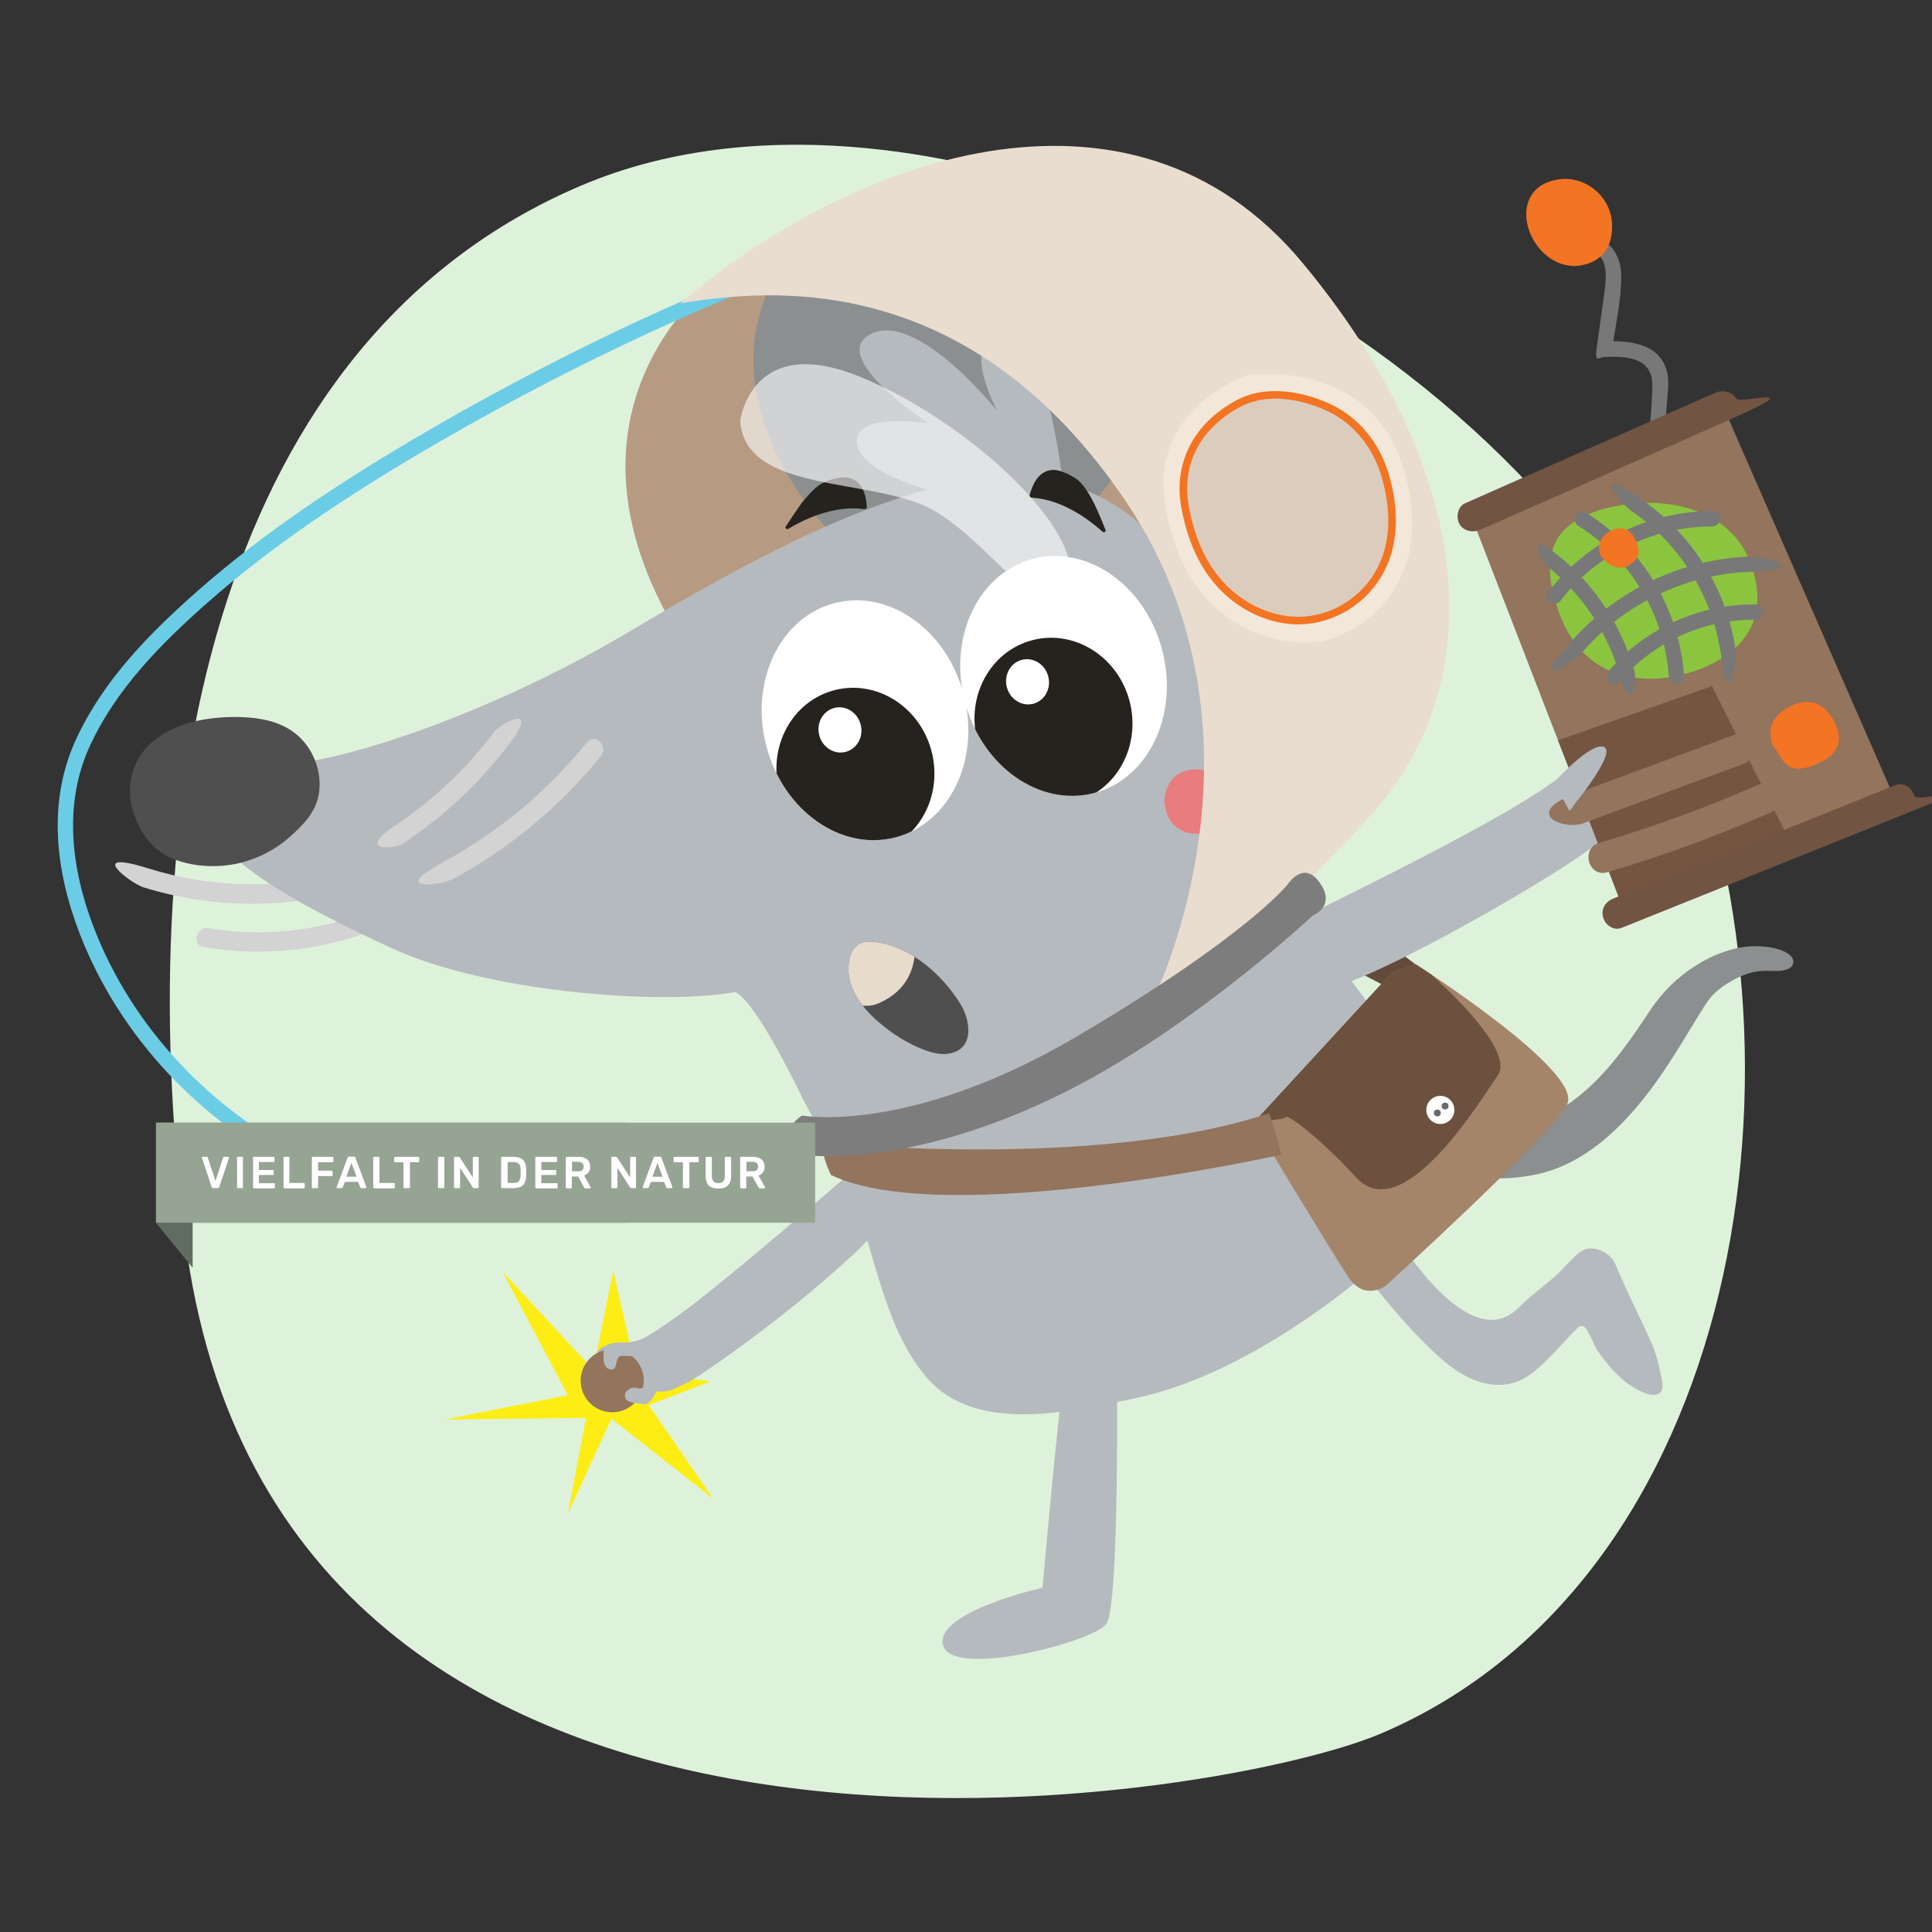 <?xml version="1.0" encoding="UTF-8"?>
<svg id="Ebene_1" xmlns="http://www.w3.org/2000/svg" xmlns:xlink="http://www.w3.org/1999/xlink" version="1.1" viewBox="0 0 894 894">
  <rect x="0" y="0" width="894" height="894" fill="#333333" stroke="none"/>
  <!-- Generator: Adobe Illustrator 29.4.0, SVG Export Plug-In . SVG Version: 2.1.0 Build 152)  -->
  <defs>
    <style>
      .st0, .st1 {
        fill: none;
      }

      .st2 {
        fill: #e7dbcc;
      }

      .st3 {
        fill: #93745c;
      }

      .st4 {
        fill: #715442;
      }

      .st1 {
        stroke: #6bcce6;
        stroke-width: 7.1px;
      }

      .st1, .st5 {
        stroke-miterlimit: 10;
      }

      .st6 {
        fill: #f37422;
      }

      .st7 {
        fill: #f2e7d8;
      }

      .st8 {
        fill: #616c60;
      }

      .st8, .st9, .st10 {
        fill-rule: evenodd;
      }

      .st9 {
        fill: #96a494;
      }

      .st11 {
        opacity: .6;
      }

      .st11, .st12 {
        fill: #fff;
      }

      .st13 {
        fill: #4f4f4f;
      }

      .st14 {
        clip-path: url(#clippath-1);
      }

      .st15 {
        clip-path: url(#clippath-3);
      }

      .st16 {
        clip-path: url(#clippath-4);
      }

      .st17 {
        clip-path: url(#clippath-2);
      }

      .st18 {
        fill: #634b3c;
      }

      .st10 {
        fill: #def2db;
      }

      .st19 {
        fill: #7d7d7d;
      }

      .st20 {
        fill: #e97c7d;
      }

      .st21 {
        fill: #b5babe;
      }

      .st22 {
        fill: #b69b82;
      }

      .st5 {
        fill: #dcccbd;
        stroke: #f37422;
        stroke-width: 3.5px;
      }

      .st23 {
        fill: #8bc53f;
      }

      .st24 {
        fill: #8c8f90;
      }

      .st25 {
        fill: #6b6b6b;
      }

      .st26 {
        fill: #e9ddcf;
      }

      .st27 {
        fill: #735542;
      }

      .st28 {
        fill: #a4856a;
      }

      .st29 {
        fill: #26221d;
      }

      .st30 {
        fill: #787878;
      }

      .st31 {
        fill: #d3d3d3;
      }

      .st32 {
        fill: #6c513e;
      }

      .st33 {
        clip-path: url(#clippath);
      }

      .st34 {
        fill: #fded15;
      }
    </style>
    <clipPath id="clippath">
      <ellipse class="st0" cx="400.1" cy="333.6" rx="47.2" ry="56" transform="translate(-71 111.3) rotate(-14.6)"/>
    </clipPath>
    <clipPath id="clippath-1">
      <ellipse class="st0" cx="492" cy="313.1" rx="47.2" ry="56" transform="translate(-62.9 133.8) rotate(-14.6)"/>
    </clipPath>
    <clipPath id="clippath-2">
      <path class="st0" d="M580.1,519.5l63.9-69.4,11.1-3.9s78.2,49.8,70,64.9c-8.2,15.1-83.9,83.9-83.9,83.9,0,0-9.8,7.3-17.3-4.1-7.6-11.3-43.8-71.5-43.8-71.5Z"/>
    </clipPath>
    <clipPath id="clippath-3">
      <polygon class="st0" points="751.6 421.7 680.7 238.6 797.4 188.2 877.5 371.3 751.6 421.7"/>
    </clipPath>
    <clipPath id="clippath-4">
      <path class="st0" d="M396.5,437.4c.7-.5,1.4-.9,2.3-1.2,2.2-.7,4.6-.6,7-.2,16,2.4,30,14.9,38.4,28.2,4.8,7.5,7.1,21.1-4.9,23.3-3.8.7-7.8-.3-11.4-1.6-7.7-2.9-14.7-7.3-20.9-12.6-8.5-7.2-16.3-17.3-14-29.2.5-2.6,1.6-5,3.6-6.6Z"/>
    </clipPath>
  </defs>
  <path id="Oval-Copy" class="st10" d="M638.7,802.3c167-70.9,205.9-312.6,135-479.8C702.8,155.4,436.2,14.9,269.1,85.8,102,156.7,59.7,365.4,85.6,572.6c41.8,333.9,475.9,262.4,553.1,229.7h0Z"/>
  <g>
    <polygon class="st34" points="294.3 634.2 283.8 588 274.5 633.8 232.5 588.4 262.7 645.6 205.6 656.9 271.2 656.1 262.7 700.6 282.9 656.5 330 693.5 300.2 650.2 328.7 639.3 294.3 634.2"/>
    <path class="st22" d="M333.3,127.8c-1.9.6-89.7,64.7-11.5,178.2,78.2,113.5,221.3,92.7,221.3,92.7l40.4-82v-54.9l-21.2-63.5-68.3-51.9-160.6-18.7Z"/>
    <path class="st18" d="M663.2,452.8s-38.1-31.9-55.5-33.4c-13.9,9.2-15.1,11.5-15.1,11.5l56.7,29.8,13.9-8Z"/>
    <path class="st24" d="M644.2,502.1c.4,1.3,40.5,26.7,67.1,16.4,26.5-10.3,42.1-36,52.9-51.9,10.8-15.9,26.6-24.9,38.9-27.7,12.3-2.9,26.3.5,26.7,5.8.3,4.1-5.2,4.7-8.1,4.6-5.5-.2-10-.2-15.3,2.1-5.8,2.5-12,6.2-15.8,11.4-2.4,3.4-4.5,6.9-6.7,10.5-6.2,10.3-12.5,20.6-19.6,30.2-13.3,17.8-30.7,35.1-53.2,39.9-34.3,7.3-74.4-8.3-74.4-8.3l-1.9-20.8,9.5-12.1Z"/>
    <path class="st21" d="M407.7,565.1c0-.9-.5-1.8-.9-2.6-3.8-6.9-8.5-13.3-14-19.1-19.1,16.4-38.2,32.8-57.7,48.7-10.2,8.4-20.6,16.6-31.7,23.8-2.7,1.8-5.4,3.5-8.5,4.4-5.3,1.6-11.1.7-16.1,3.1-1.5.7-3,2.4-2.1,3.8.5.8,1.5,1,2.4,1.2,0,0,.1,0,.2,0-2.2,1-3.6,2.1-3.3,3.2.4,1.3,1.7,2,3.5,2.3-1.1.6-2.2,1.3-2.8,2.4-.8,1.3-.7,3.4.6,4.2.9.6,2.1.4,3.2.1,4.3-1,8.4-2.6,12.3-4.7-3.2,3.6-6.2,7.6-8.8,11.7-.9,1.4-1.7,3.5-.5,4.7,1.1,1,2.9.4,4.3-.4,4.2-2.5,8.1-5.7,11.4-9.4,0,0,2.2.8,2.5.9.9.2,1.9.4,2.8.5,1.8.2,3.7,0,5.4-.5,1.2-.3,8.8-3.9,8.8-3.9,7.5-4.5,14.7-9.7,21.8-14.8,7.2-5.2,14.3-10.6,21.3-16.1,7-5.5,13.9-11.2,20.6-17,3.2-2.8,6.4-5.6,9.6-8.5,5.1-4.6,10.2-9.4,14.1-15,.6-.9,1.3-1.9,1.3-3Z"/>
    <path class="st31" d="M159.2,403.5c-29.8,8.2-61.2,7.5-90.7-1.7s-7.9,6.9-2.4,8.7c31,9.7,64.2,10.3,95.5,1.7,5.6-1.5,3.2-10.2-2.4-8.7h0Z"/>
    <path class="st31" d="M94.1,438.2c32.2,5.5,65.1.4,94.1-14.7s.6-10.4-4.5-7.8c-26.7,13.9-57.5,18.8-87.1,13.8-5.7-1-8.1,7.7-2.4,8.7h0Z"/>
    <path class="st24" d="M383.4,245.5s-57-58.2-25.1-116.7c26.1-48,93.2-45.5,125.1-26.3,31.9,19.2,54.7,65.9,35.7,110.5-19.1,44.6-74.8,33.1-75.4,34.2-.6,1.1-60.2-1.8-60.2-1.8Z"/>
    <path class="st21" d="M340,459.1c-.4-.2-.9.2-1.3.2-.4,0-.9.2-1.2.2-34.5,5.4-112.3-.6-155.7-20.5-44.9-20.6-88.6-44.6-86.6-65.5,0,0,9.5-14.5,47.6-21.1,38.1-6.6,97-29.9,145.1-58.2,48.1-28.3,146.6-88.3,205.7-70.5,69.2,20.8,78.7,107.7,97.5,163.4,19,56.6,45.6,78.4,57.7,98,15.4,24.8,22.3,62.4,2.1,86.4-12.8,15.2-70.7,64.3-126,75.6-29.4,6-73.1,16.8-96-9.6-21.1-24.3-24.5-62.9-37.6-91.8-1.2-2.6-10.1-19.3-19.8-37.2,0,0-21.1-44.6-31.3-49.5Z"/>
    <ellipse class="st12" cx="400.1" cy="333.6" rx="47.2" ry="56" transform="translate(-71 111.3) rotate(-14.6)"/>
    <ellipse class="st12" cx="492" cy="313.1" rx="47.2" ry="56" transform="translate(-62.9 133.8) rotate(-14.6)"/>
    <ellipse class="st12" cx="464.8" cy="303.8" rx="9.9" ry="10.5" transform="translate(-61.4 126.6) rotate(-14.6)"/>
    <path class="st20" d="M538.8,370c0-.1.5-14.5,15.8-14,15.4.5,14.9,14.5,14.4,17.5-.6,4.1-4.9,13.6-17,12.2,0,0-12.7-.3-13.2-15.8Z"/>
    <path class="st29" d="M364.8,244.7c6.2-3.8,20.8-11.2,35.2-9.1.6,0,1.1-.3,1.1-.8-.2-5-1.7-11.7-7.5-13.5-2.3-.7-5-.4-7.3.2-2.6.6-5.3,1.6-7.4,3.1-2.5,1.8-4.4,4-6.3,6.2s-2.1,2.6-3,3.9c-2.1,3-4.1,6-6,9-.5.7.5,1.5,1.3,1Z"/>
    <path class="st21" d="M492.3,228.3s-6.8-74.3-28-73.1c-21.2,1.1-2.8,35-2.8,35,0,0-36.7-46.1-58.2-35.8-21.5,10.3,26.4,41.5,26.4,41.5,0,0-35.2-5.7-33.1,9.4,2,15.1,41,23.5,41,23.5l24.8-4.8,30,4.4Z"/>
    <path class="st29" d="M510.1,246c-5.4-4.9-18.3-15-32.8-15.7-.6,0-1-.5-.9-1,1.2-4.8,4-11.1,10-11.8,2.4-.3,4.9.6,7.2,1.6,2.4,1.1,4.9,2.5,6.7,4.5s3.6,4.8,4.9,7.3c.8,1.4,1.5,2.9,2.2,4.4,1.5,3.3,2.9,6.7,4.2,10,.3.8-.8,1.3-1.4.7Z"/>
    <g class="st33">
      <ellipse class="st29" cx="395.7" cy="357.1" rx="36.4" ry="38.7" transform="translate(-77.1 111) rotate(-14.6)"/>
    </g>
    <ellipse class="st12" cx="388.5" cy="338.1" rx="9.9" ry="10.5" transform="translate(-72.5 108.5) rotate(-14.6)"/>
    <g class="st14">
      <ellipse class="st29" cx="487.3" cy="334.1" rx="36.4" ry="38.7" transform="translate(-68.3 133.2) rotate(-14.6)"/>
    </g>
    <ellipse class="st12" cx="475.3" cy="315.9" rx="9.9" ry="10.5" transform="translate(-64.1 129.6) rotate(-14.6)"/>
    <path class="st13" d="M61.5,375.3c-3.2-10.2-.8-22.1,6.7-29.8,10.9-11.2,28.2-14.1,43.2-13.7,8.8.3,17.9,1.9,25,7.4,8.5,6.5,13.1,18.3,11,28.9-1.6,8-7,13.5-12.9,18.8-6.7,6.1-15,10.4-23.8,12.5-10.3,2.4-22.3,1.8-32-2.6-8.9-4.1-14.4-12.4-17.2-21.5Z"/>
    <path class="st31" d="M186.9,390c19.1-12.6,35.6-28.3,49.3-46.5s-4.3-9.1-7.8-4.5c-12.7,17-28.4,31.6-46,43.3s-.3,11,4.5,7.8h0Z"/>
    <path class="st31" d="M209.6,406.8c26.3-14.3,49.7-33.7,68.5-57,3.6-4.5-2.7-10.9-6.4-6.4-18.4,22.8-41,41.6-66.7,55.6s-.6,10.5,4.5,7.8h0Z"/>
    <path class="st21" d="M494,626.9c-2.2,1.4-11.6,107.8-11.6,107.8,0,0-50.3,11.3-46,26.7,4.3,15.4,69.3-1.6,75.5-9.9,6.3-8.3,4.9-120.3,4.9-120.3l-22.9-4.3Z"/>
    <path class="st21" d="M645.7,572.3c.5-1.1,33.6,56.2,57,32.8,7.7-7.7,15.1-12,21.6-19.2,2.6-2.8,5.2-5.7,8.5-7.5,4-2.2,12.2.8,14.6,6.4,3.8,9.1,8.1,18,12.3,26.9,5.8,12.3,6.6,13.4,9.3,26.8.3,1.7.6,3.5-.1,4.9-1.3,2.7-5,2.3-7.8,1.2-7.4-2.9-13.7-8.7-18.8-15.4-5.8-7.7-3.2-5.2-7.9-13.7-.5-.9-1.3-1.8-2.3-1.9-.6,0-1.2,0-1.6.4-7.1,6.9-13.6,15.1-21.3,21.2-11.2,8.9-24.6,6.5-36.4-1.8-13.7-9.6-33.8-33.8-44-47.5l16.9-13.6Z"/>
    <path class="st21" d="M609.1,458.6c-8.7-7.2-18-27.6-18-27.6-.5-1.8,114.4-54.3,135.8-75.9,2.5-4.9,10-21,15-17.8,3.2,2.1-.9,10.2-5,16.8.2,0,.4.2.6.3,4.3-4.6,15.5-15.5,19.4-10.8,3.1,3.7-5.5,11.5-12.1,16.7.2.3.5.6.6.8,8.7-3.5,20.1-7.1,22.5-3.4,2.6,4.1-10.1,10.1-18.6,13.6.2,3.5-.7,8-4.1,12.7,6,3,14.1,8.2,10.5,11.3-3.6,3.1-13.2-.3-19.2-3-24.5,18.1-109.6,66.4-127.5,66.3Z"/>
    <path class="st13" d="M396.5,437.4c.7-.5,1.4-.9,2.3-1.2,2.2-.7,4.6-.6,7-.2,16,2.4,30,14.9,38.4,28.2,4.8,7.5,7.1,21.1-4.9,23.3-3.8.7-7.8-.3-11.4-1.6-7.7-2.9-14.7-7.3-20.9-12.6-8.5-7.2-16.3-17.3-14-29.2.5-2.6,1.6-5,3.6-6.6Z"/>
    <path class="st1" d="M347.2,129.8c-52.7,21.4-104.1,47.1-153.1,75.9-35.1,20.7-69.5,43.3-100.2,70.3-21.9,19.3-43,40.6-55.4,67.4-13,27.9-9.2,59.1,1.6,87.1,18.2,47.3,55.5,86.3,100.8,108.7,73.6,36.5,159.7,17.1,231.1-14.6"/>
    <path class="st26" d="M534.6,460.3s58.7-120.5-13.3-227.8c-72.1-107.3-163.7-99.3-206.5-92.1,76.9-66.2,207.8-115.2,287.9-18.8,80.1,96.4,88.1,194.1,30.7,256.7-57.4,62.7-98.8,86.8-98.8,86.8"/>
    <path class="st7" d="M577.1,173.6s57.2-8.8,72.5,43.7c15.3,52.4-18.8,74.6-36.3,79-16.5,4.2-64.7-2.4-74-62.4-8.2-44.7,37.8-60.3,37.8-60.3Z"/>
    <path class="st11" d="M342.6,194.4s5.1-40.4,55-20.2c49.9,20.2,106,72.1,96.8,96.7-9.2,24.5-34.6-18.8-62.2-34.6-27.5-15.9-87.6-7.2-89.7-41.8Z"/>
    <path class="st28" d="M580.1,519.5l63.9-69.4,11.1-3.9s78.2,49.8,70,64.9c-8.2,15.1-83.9,83.9-83.9,83.9,0,0-9.8,7.3-17.3-4.1-7.6-11.3-43.8-71.5-43.8-71.5Z"/>
    <g class="st17">
      <path class="st32" d="M636.8,446.3l17.7-2.2s48.3,40,38.5,53.6c-5.7,7.8-43.3,71.5-65.5,47.1-16.7-18.2-31.9-29.5-32.5-27.9s-22.1,2.5-22.1,2.5l45.1-63.1,18.9-10.1Z"/>
    </g>
    <path class="st3" d="M380.7,528.7s127.2,13,206.6-13.6c5,15.1,5.6,19.2,5.6,19.2,0,0-155.6,34.8-208.4,9.4-5-10.6-3.8-15.1-3.8-15.1Z"/>
    <circle class="st12" cx="666.5" cy="513.6" r="6.5"/>
    <path class="st19" d="M371.2,516.2s49.6,9.2,127.8-37c78.2-46.2,96.8-69.9,96.8-69.9,0,0,7.4-11.7,15-.7,7.6,10.9-3.4,15.1-3.4,15.1,0,0-51.9,48.7-108.5,78.5-73.1,38.5-123.6,32.5-123.6,32.5,0,0-20.3-7-4.2-18.5Z"/>
    <path class="st5" d="M580.2,183.9c11-2.8,23.5-.3,33.6,4.2,13.7,6,23,17.8,27.2,32,4.4,15.1,5,32-3.4,45.9-8.2,13.6-23.4,22-39.3,21.1-12.4-.8-24.2-6.8-32.8-15.8-9.8-10.3-14.7-23.4-17.2-37.1-2.6-14.3,1.7-28.2,12.2-38.4,3.6-3.5,7.8-6.5,12.2-8.9,2.4-1.3,4.9-2.3,7.5-2.9Z"/>
    <circle class="st3" cx="283.3" cy="638.9" r="14.6"/>
    <path class="st30" d="M769.8,208.9c.5-7,.9-13.9,1.4-20.9s1.7-12.7-.6-18.4c-4.5-11.2-17.8-12-28.2-11.6l3.4,4.5c1.6-11.4,4.5-23.4,4.4-34.9,0-8.8-5.1-17.8-14.9-17.9s-4.6,7,0,7.1c10.2,0,7.7,14.5,6.8,20.8-1.1,7.7-2.1,15.4-3.2,23.1s.9,4.6,3.4,4.5c10.5-.5,22.6.2,22.3,13.5-.2,10.1-1.3,20.2-2,30.3-.3,4.5,6.8,4.5,7.1,0h0Z"/>
    <polygon class="st3" points="751.6 421.7 680.7 238.6 797.4 188.2 877.5 371.3 751.6 421.7"/>
    <path class="st23" d="M743.4,235.2c4.8-1.2,9.5-2,13.6-2.3,20.6-1.7,43.9,5.5,52.3,25.9,17.7,43.4-30.1,53.1-30.1,53.1,0,0-43.4,14.2-58.4-30.1-3.4-10-5.8-22.2-.4-32,4.3-7.7,13.6-12.2,23-14.7Z"/>
    <path class="st6" d="M723.8,82.8c11.2-.3,21.4,8.8,22.1,20.1,1.3,20.8-17.6,20.2-17.7,20.2-21.8-.7-32.8-36.3-6.9-40.1.8-.1,1.7-.2,2.5-.2Z"/>
    <path class="st6" d="M820.6,345.4s-6.3-11.7,7.9-18.6c14.2-6.9,19.9,6.6,19.9,6.6,0,0,8.8,12.6-6.3,19.5s-16.4-.3-21.4-7.6Z"/>
    <g class="st15">
      <polygon class="st27" points="713.1 345.3 714.9 344.7 792.2 317.5 832.1 397 744.7 432.7 713.1 345.3"/>
    </g>
    <path class="st30" d="M716.5,262.5c15.9,12.9,27.3,30.1,33,49.8s8.1,2.5,6.8-1.9c-6-20.8-18-39.3-34.8-53s-8.5,2.1-5,5h0Z"/>
    <path class="st30" d="M730.4,243.4c24.1,15,39.9,41.2,41.8,69.5.3,4.5,7.4,4.6,7.1,0-2.1-30.8-19.1-59.3-45.3-75.6-3.9-2.4-7.4,3.7-3.6,6.1h0Z"/>
    <path class="st30" d="M754.8,236.4c22.7,15.2,37.8,39.8,41.6,66.8s7.4,2.6,6.8-1.9c-4-28.9-20.7-54.8-44.8-71s-7.3,3.6-3.6,6.1h0Z"/>
    <path class="st30" d="M722.2,277.9c16.5-21.6,43-34.3,70.1-34.3,4.6,0,4.6-7.1,0-7.1-29.8,0-58.1,14.2-76.2,37.8-2.8,3.6,3.4,7.1,6.1,3.6h0Z"/>
    <path class="st30" d="M731.8,302.2c19.6-22.7,48-36.5,78.1-37.6s4.6-7.2,0-7.1c-31.8,1.2-62.2,15.6-83.1,39.7s2,8.5,5,5h0Z"/>
    <path class="st30" d="M749.4,315.5c15.7-18.4,38.8-29,63-28.7,4.6,0,4.6-7,0-7.1-25.9-.3-51.2,11-68,30.8-2.9,3.4,2,8.5,5,5h0Z"/>
    <path class="st3" d="M743.8,403.6c26-7.6,51.3-17,76.1-27.9,3.5-1.6,4.3-6.6,2.5-9.7s-6.2-4.1-9.7-2.5c-23.6,10.4-47.9,19.2-72.7,26.5-8.7,2.6-5,16.2,3.8,13.6h0Z"/>
    <path class="st3" d="M732.5,381c24.7-9.2,49.5-18.3,74.2-27.5,8.5-3.1,4.8-16.8-3.8-13.6-24.7,9.2-49.5,18.3-74.2,27.5s-4.8,16.8,3.8,13.6h0Z"/>
    <path class="st4" d="M685.1,245.1c38.6-17,77.1-34,115.7-51.1s4.3-6.6,2.5-9.7-6.2-4.1-9.7-2.5c-38.6,17-77.1,34-115.7,51.1-3.5,1.6-4.3,6.6-2.5,9.7s6.2,4.1,9.7,2.5h0Z"/>
    <path class="st4" d="M750.5,429.3c43.5-17.5,86.9-34.9,130.4-52.4s6-4.7,4.9-8.7-5.2-6.4-8.7-4.9c-43.5,17.5-86.9,34.9-130.4,52.4-3.6,1.4-6,4.7-4.9,8.7s5.2,6.4,8.7,4.9h0Z"/>
    <path class="st21" d="M719,362.2s16.9-18.9,23.1-16.6c6.3,2.2-12.8,25.6-12.8,25.6l-3,4.1-7.3-13Z"/>
    <g class="st16">
      <path class="st2" d="M369.5,437.8c-1.7.8,19.2,34.4,37.2,26.4,26.9-11.9,13.3-42.8,13.3-42.8l-50.5,16.4Z"/>
    </g>
    <path class="st21" d="M279.6,623.5s0,.2-.1.7c-.3,2.1-1.1,8.6,2.6,9.4,4.5,1,1.7-5.5,5.5-6.2.7-.1,10.2.2,9.9,1l1.9-5.8s-16.4-3.7-19.7.9Z"/>
    <path class="st21" d="M289.4,644.5s2-3.3,5.4-2.2,4.3-2.2,4.3-2.2l5.8.6s-2.8,9.5-7.1,9c-4.3-.5-9.8-.5-8.4-5.2Z"/>
    <circle class="st25" cx="665.1" cy="515" r="1.6"/>
    <circle class="st25" cx="668.7" cy="511.8" r="1.6"/>
    <path class="st6" d="M740.7,257.2s-3.6-7.2,4.6-11.5c8.2-4.3,11.5,4.1,11.5,4.1,0,0,5.1,7.8-3.6,12.1-4.4,2.1-9.5-.2-12.4-4.7Z"/>
  </g>
  <g>
    <polygon id="Path-2" class="st9" points="72.2 519.5 72.2 565.8 290.2 565.8 290.2 519.5 72.2 519.5"/>
    <polygon id="Path-3" class="st8" points="72.2 565.8 89.1 586.5 89.1 565.8 72.2 565.8"/>
    <polygon id="Path-21" class="st9" points="72.2 519.5 72.2 565.8 377.2 565.8 377.2 519.5 72.2 519.5"/>
    <polygon id="Path-31" class="st8" points="72.2 565.8 89.1 586.5 89.1 565.8 72.2 565.8"/>
    <path id="Path" class="st12" d="M98.7,549.8c-.2,0-.4,0-.5-.2,0-.1-.2-.2-.3-.4l-4.4-13.3v-.2c0-.1,0-.2,0-.3s.2-.1.3-.1h1.8c.2,0,.3,0,.4.2,0,.1.2.2.2.3l3.5,10.7,3.5-10.7s0-.2.2-.3c0-.1.3-.2.4-.2h1.8c0,0,.2,0,.3.1s0,.2,0,.3v.2l-4.4,13.3c0,.2,0,.3-.3.4,0,.1-.3.2-.5.2h-2.3.1Z"/>
    <path id="Path1" class="st12" d="M110.1,549.8c0,0-.3,0-.4-.1s0-.2,0-.4v-13.5c0-.1,0-.3,0-.4,0,0,.2-.1.4-.1h1.9c.2,0,.3,0,.4.1,0,0,0,.2,0,.4v13.5c0,.1,0,.3,0,.4,0,0-.2.1-.4.1h-1.9Z"/>
    <path id="Path2" class="st12" d="M117.5,549.8c0,0-.3,0-.4-.1,0,0,0-.2,0-.4v-13.5c0-.2,0-.3,0-.4,0,0,.2-.1.4-.1h9.1c.2,0,.3,0,.4.1,0,0,0,.2,0,.4v1.4c0,.1,0,.3,0,.4,0,0-.2.1-.4.1h-6.8v3.7h6.4c.2,0,.3,0,.4.1,0,0,0,.2,0,.4v1.3c0,.2,0,.3,0,.4,0,0-.2.1-.4.1h-6.4v3.8h7c.2,0,.3,0,.4.1,0,0,0,.2,0,.4v1.4c0,.1,0,.3,0,.4,0,0-.2.1-.4.1h-9.3,0Z"/>
    <path id="Path3" class="st12" d="M131.6,549.8c0,0-.3,0-.4-.1,0,0,0-.2,0-.4v-13.5c0-.1,0-.3,0-.4,0,0,.2-.1.4-.1h1.9c0,0,.3,0,.4.1,0,0,0,.2,0,.4v11.6h6.6c.2,0,.3,0,.4.1,0,0,.1.2.1.4v1.5c0,.1,0,.3-.1.4,0,0-.2.1-.4.1h-9Z"/>
    <path id="Path4" class="st12" d="M144.8,549.8c-.1,0-.3,0-.4-.1,0,0-.1-.2-.1-.4v-13.5c0-.2,0-.3.1-.4,0,0,.2-.1.4-.1h9c.2,0,.3,0,.4.1,0,0,.1.2.1.4v1.5c0,.2,0,.3-.1.4,0,0-.2.1-.4.1h-6.6v3.9h6.2c.2,0,.3,0,.4.1,0,0,.1.2.1.4v1.5c0,.1,0,.3-.1.4,0,0-.2.1-.4.1h-6.2v5.1c0,.1,0,.3-.1.4,0,0-.2.1-.4.1h-1.9Z"/>
    <path id="Shape" class="st12" d="M156.2,549.8c-.1,0-.2,0-.3-.1,0,0-.1-.2-.1-.3v-.2l5-13.4c0-.1.1-.3.2-.4.1-.1.3-.2.5-.2h2.3c.2,0,.4,0,.5.2.1.1.2.2.2.4l5,13.4v.2c0,.1,0,.2-.1.3,0,0-.2.1-.3.1h-1.8c-.2,0-.3,0-.4-.1,0,0-.1-.2-.2-.3l-1-2.5h-6.1l-1,2.5s0,.2-.2.3c0,0-.2.1-.4.1h-1.8,0ZM160.3,544.5h4.7l-2.4-6.4-2.3,6.4Z"/>
    <path id="Path5" class="st12" d="M173.2,549.8c-.1,0-.3,0-.4-.1,0,0-.1-.2-.1-.4v-13.5c0-.1,0-.3.1-.4,0,0,.2-.1.4-.1h1.9c.1,0,.3,0,.4.1,0,0,.1.2.1.4v11.6h6.6c.2,0,.3,0,.4.1s.1.2.1.4v1.5c0,.1,0,.3-.1.4s-.2.1-.4.1h-9Z"/>
    <path id="Path6" class="st12" d="M187.2,549.8c-.1,0-.3,0-.4-.1s-.1-.2-.1-.4v-11.5h-3.8c-.1,0-.3,0-.4-.1,0,0-.1-.2-.1-.4v-1.5c0-.2,0-.3.1-.4,0,0,.2-.1.4-.1h10.6c.2,0,.3,0,.4.1,0,0,.1.2.1.4v1.5c0,.1,0,.3-.1.4,0,0-.2.1-.4.1h-3.8v11.5c0,.1,0,.3-.1.4s-.2.1-.4.1h-2Z"/>
    <path id="Path7" class="st12" d="M203.2,549.8c-.1,0-.3,0-.4-.1,0,0-.1-.2-.1-.4v-13.5c0-.1,0-.3.1-.4,0,0,.2-.1.4-.1h1.9c.2,0,.3,0,.4.1,0,0,.1.2.1.4v13.5c0,.1,0,.3-.1.4,0,0-.2.1-.4.1h-1.9Z"/>
    <path id="Path8" class="st12" d="M210.6,549.8c-.1,0-.3,0-.4-.1,0,0-.1-.2-.1-.4v-13.5c0-.2,0-.3.1-.4,0,0,.2-.1.4-.1h1.6c.2,0,.3,0,.4.1,0,0,.1.2.2.2l6,9.3v-9.1c0-.2,0-.3.1-.4,0,0,.2-.1.4-.1h1.7c.2,0,.3,0,.4.1,0,0,.1.2.1.4v13.5c0,.2,0,.3-.1.4,0,0-.2.1-.4.1h-1.6c-.2,0-.3,0-.4-.1s-.1-.2-.2-.2l-5.9-9.1v8.9c0,.1,0,.3-.1.4,0,0-.2.1-.4.1h-1.8Z"/>
    <path id="Shape1" class="st12" d="M232.4,549.8c-.1,0-.3,0-.4-.1,0,0-.1-.2-.1-.4v-13.5c0-.2,0-.3.1-.4,0,0,.2-.1.4-.1h5c1.4,0,2.5.2,3.4.6s1.6,1.1,2,1.9.7,1.9.7,3.1v3.2c0,1.3-.3,2.3-.7,3.2s-1.1,1.5-2,1.9-2,.6-3.4.6h-5.2.2ZM234.8,547.4h2.7c.8,0,1.4-.1,1.9-.3.5-.2.8-.6,1.1-1.1.2-.5.3-1.1.4-1.9v-3.1c0-1.1-.3-2-.8-2.5s-1.4-.8-2.6-.8h-2.6v9.7h0Z"/>
    <path id="Path9" class="st12" d="M248.2,549.8c-.1,0-.3,0-.4-.1,0,0-.1-.2-.1-.4v-13.5c0-.2,0-.3.1-.4,0,0,.2-.1.4-.1h9.1c.2,0,.3,0,.4.1,0,0,.1.2.1.4v1.4c0,.1,0,.3-.1.4,0,0-.2.1-.4.1h-6.8v3.7h6.4c.2,0,.3,0,.4.1,0,0,.1.2.1.4v1.3c0,.2,0,.3-.1.4,0,0-.2.1-.4.1h-6.4v3.8h7c.2,0,.3,0,.4.1s.1.2.1.4v1.4c0,.1,0,.3-.1.4s-.2.1-.4.1h-9.3Z"/>
    <path id="Shape2" class="st12" d="M262.3,549.8c-.1,0-.3,0-.4-.1,0,0-.1-.2-.1-.4v-13.5c0-.2,0-.3.1-.4,0,0,.2-.1.4-.1h5.4c1.7,0,3,.4,4,1.2,1,.8,1.4,1.9,1.4,3.4s-.3,1.9-.8,2.6-1.2,1.2-2,1.5l3,5.3v.2c0,.1,0,.2-.1.3,0,0-.2.1-.3.1h-1.9c-.2,0-.4,0-.5-.2-.1-.1-.2-.2-.3-.4l-2.7-4.9h-2.9v5c0,.1,0,.3-.1.4,0,0-.2.1-.4.1h-1.9,0ZM264.7,542h2.9c.8,0,1.5-.2,1.9-.6s.6-.9.6-1.6-.2-1.2-.6-1.6-1-.6-1.9-.6h-2.9v4.4h0Z"/>
    <path id="Path10" class="st12" d="M283.4,549.8c-.1,0-.3,0-.4-.1,0,0-.1-.2-.1-.4v-13.5c0-.2,0-.3.1-.4,0,0,.2-.1.4-.1h1.6c.2,0,.3,0,.4.1,0,0,.1.2.2.2l6,9.3v-9.1c0-.2,0-.3.1-.4,0,0,.2-.1.4-.1h1.7c.2,0,.3,0,.4.1,0,0,.1.2.1.4v13.5c0,.2,0,.3-.1.4,0,0-.2.1-.4.1h-1.6c-.2,0-.3,0-.4-.1,0,0-.1-.2-.2-.2l-5.9-9.1v8.9c0,.1,0,.3-.1.4,0,0-.2.1-.4.1h-1.8Z"/>
    <path id="Shape3" class="st12" d="M297.8,549.8c-.1,0-.2,0-.3-.1,0,0-.1-.2-.1-.3v-.2l5-13.4c0-.1.1-.3.2-.4s.3-.2.5-.2h2.3c.2,0,.4,0,.5.2.1.1.2.2.2.4l5,13.4v.2c0,.1,0,.2-.1.3,0,0-.2.1-.3.1h-1.8c-.2,0-.3,0-.4-.1,0,0-.1-.2-.2-.3l-1-2.5h-6.1l-1,2.5s0,.2-.2.3c0,0-.2.1-.4.1h-1.8ZM301.9,544.5h4.7l-2.4-6.4-2.3,6.4h0Z"/>
    <path id="Path11" class="st12" d="M316.5,549.8c-.1,0-.3,0-.4-.1,0,0-.1-.2-.1-.4v-11.5h-3.8c-.1,0-.3,0-.4-.1,0,0-.1-.2-.1-.4v-1.5c0-.2,0-.3.1-.4,0,0,.2-.1.4-.1h10.6c.2,0,.3,0,.4.1,0,0,.1.2.1.4v1.5c0,.1,0,.3-.1.4,0,0-.2.1-.4.1h-3.8v11.5c0,.1,0,.3-.1.4,0,0-.2.1-.4.1h-2Z"/>
    <path id="Path12" class="st12" d="M332.3,550c-1.2,0-2.2-.2-3.1-.6s-1.6-1-2-1.9-.7-1.9-.7-3.3v-8.4c0-.2,0-.3.1-.4,0,0,.2-.1.4-.1h1.9c.2,0,.3,0,.4.1,0,0,.1.2.1.4v8.4c0,1.1.3,2,.8,2.5s1.3.8,2.2.8,1.7-.3,2.2-.8.8-1.4.8-2.5v-8.4c0-.2,0-.3.1-.4,0,0,.2-.1.4-.1h1.9c.2,0,.3,0,.4.1,0,0,.1.2.1.4v8.4c0,1.3-.2,2.4-.7,3.3s-1.2,1.5-2,1.9c-.9.4-1.9.6-3.1.6h-.2Z"/>
    <path id="Shape4" class="st12" d="M343,549.8c-.1,0-.3,0-.4-.1,0,0-.1-.2-.1-.4v-13.5c0-.2,0-.3.1-.4,0,0,.2-.1.4-.1h5.4c1.7,0,3,.4,4,1.2,1,.8,1.4,1.9,1.4,3.4s-.3,1.9-.8,2.6-1.2,1.2-2,1.5l3,5.3v.2c0,.1,0,.2-.1.3,0,0-.2.1-.3.1h-1.9c-.2,0-.4,0-.5-.2-.1-.1-.2-.2-.3-.4l-2.7-4.9h-2.9v5c0,.1,0,.3-.1.4,0,0-.2.1-.4.1h-1.9,0ZM345.4,542h2.9c.8,0,1.5-.2,1.9-.6s.6-.9.6-1.6-.2-1.2-.6-1.6-1-.6-1.9-.6h-2.9v4.4h0Z"/>
  </g>
</svg>